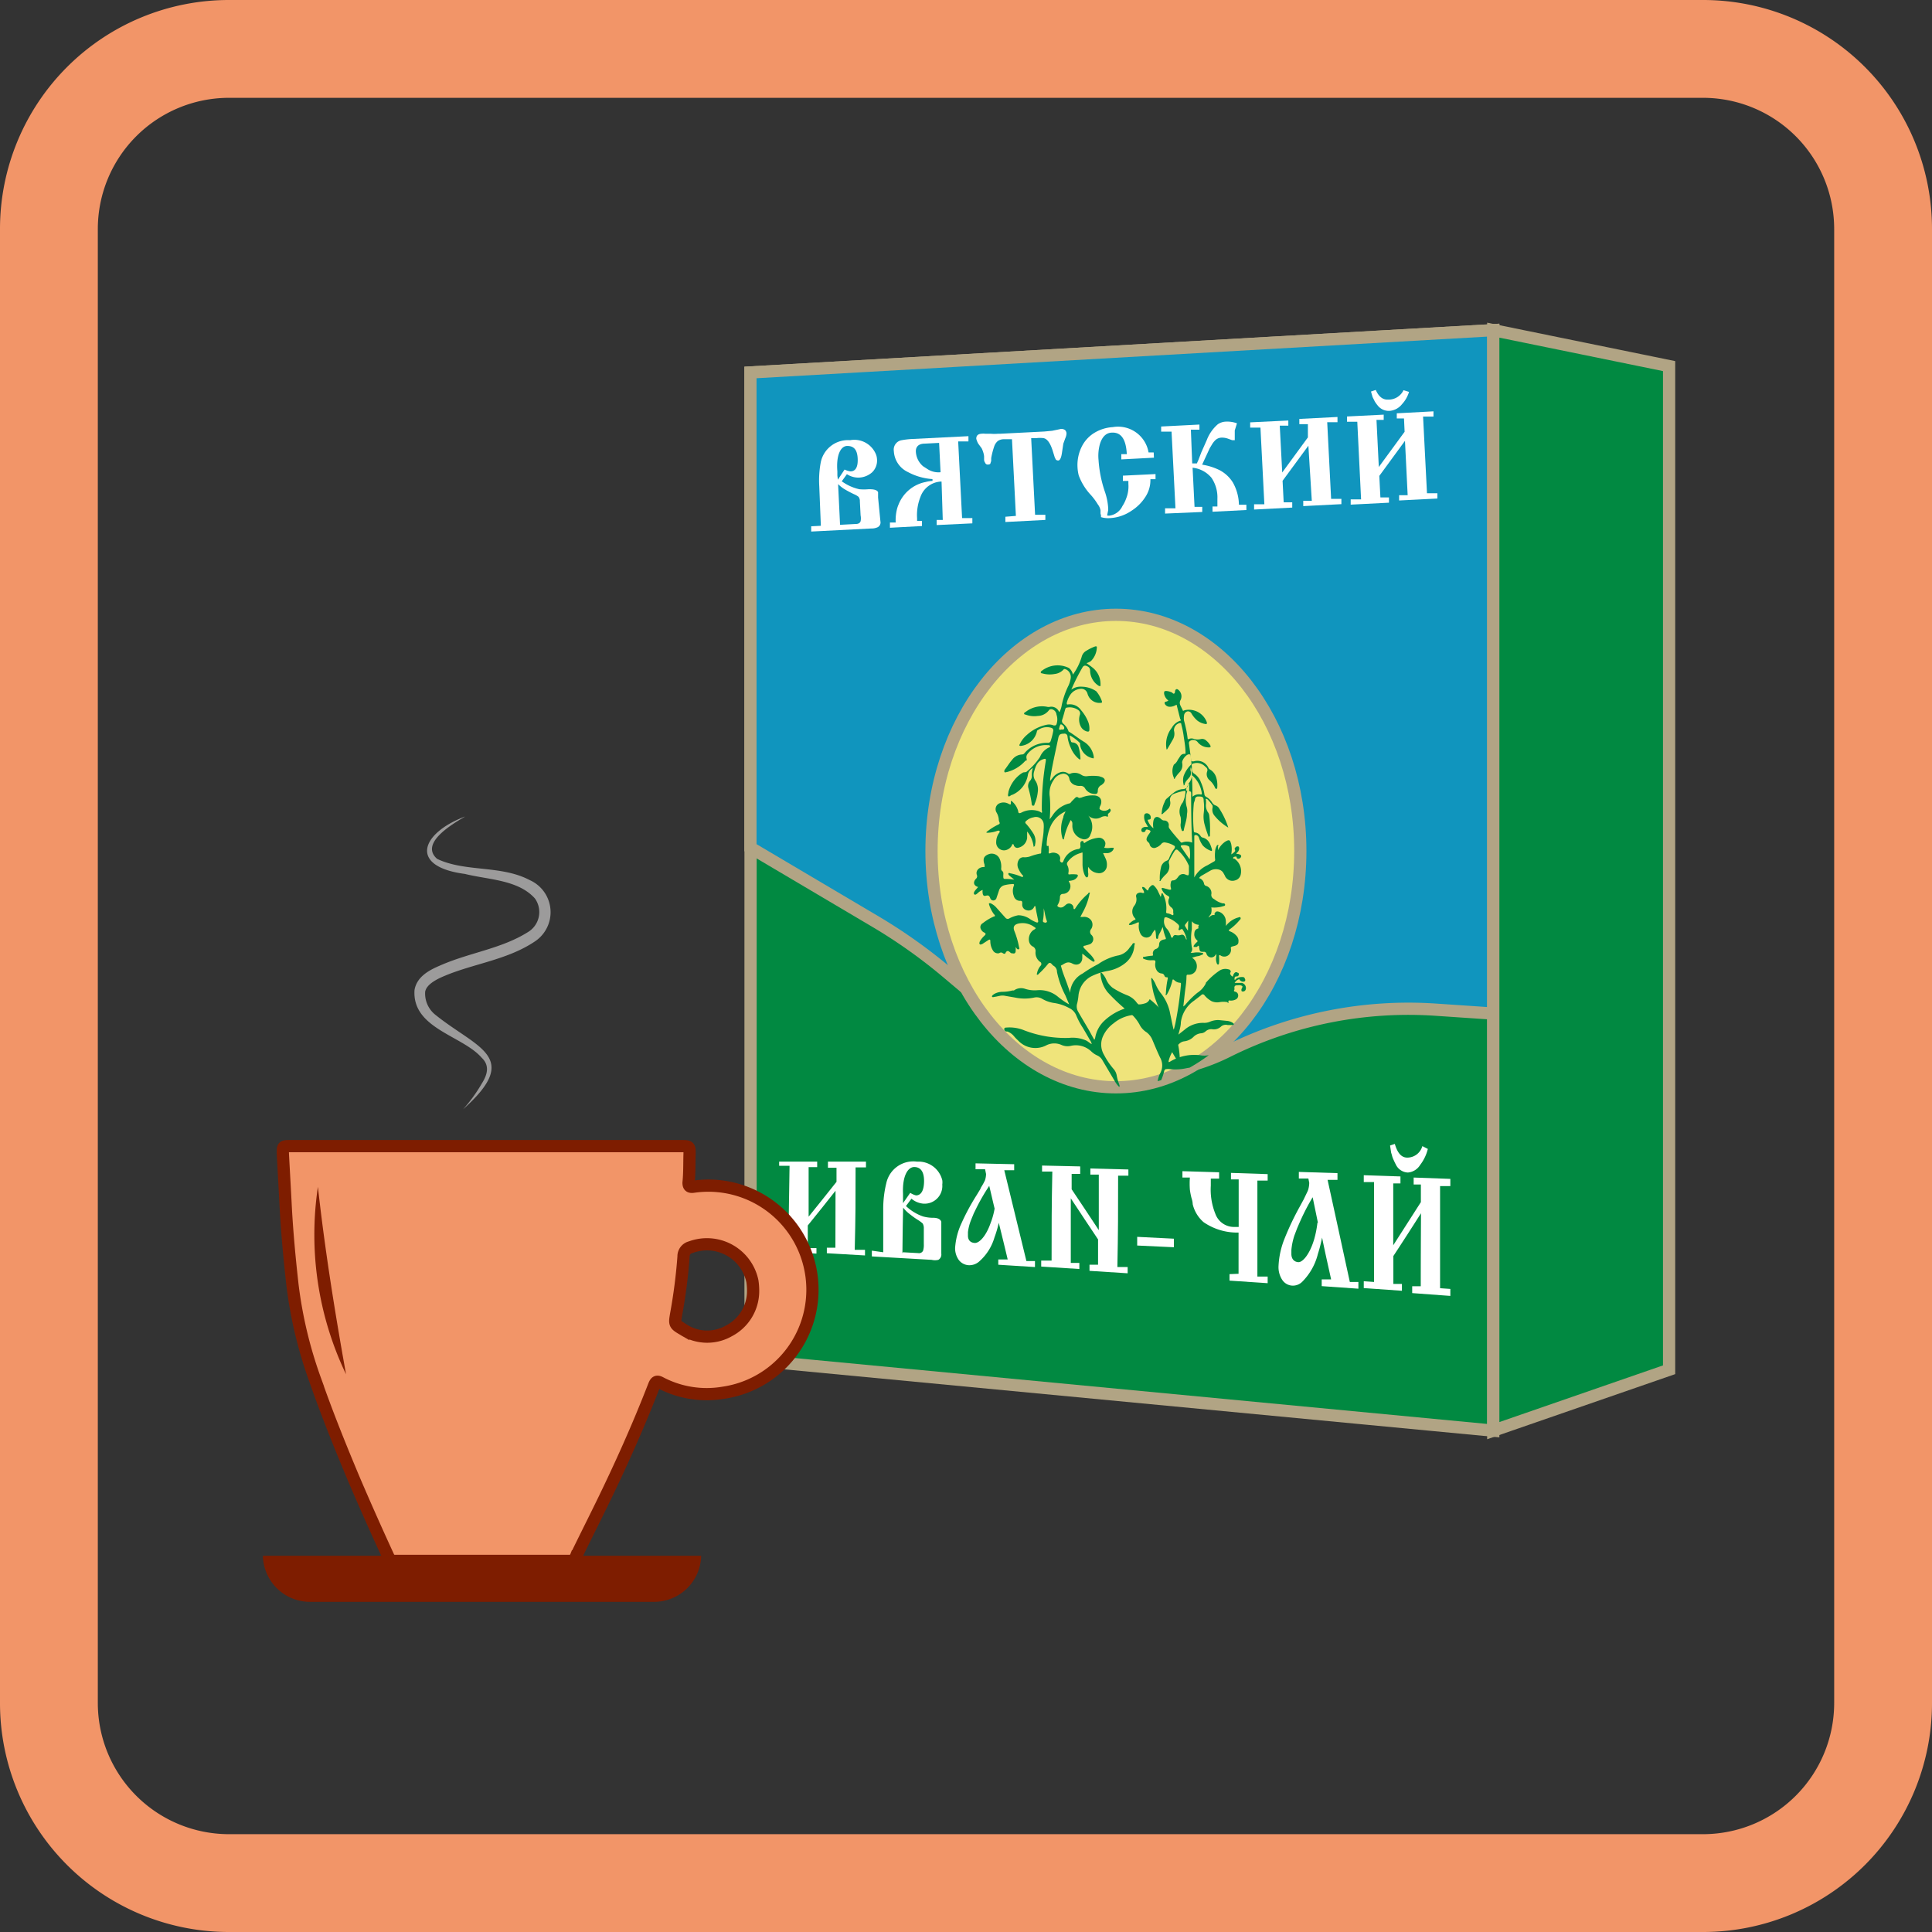 <svg xmlns="http://www.w3.org/2000/svg" xmlns:xlink="http://www.w3.org/1999/xlink" viewBox="0 0 158 158"><rect x="0" y="0" width="158" height="158" fill="#333333" stroke="none"/><defs><style>.cls-1{fill:none;}.cls-2,.cls-9{fill:#f29568;}.cls-3,.cls-8{fill:#018941;}.cls-3,.cls-4,.cls-6{stroke:#b1a484;}.cls-3,.cls-4,.cls-6,.cls-9{stroke-miterlimit:10;}.cls-4{fill:#1095be;}.cls-5{fill:#fff;}.cls-6{fill:#efe47b;}.cls-7{clip-path:url(#clip-path);}.cls-9{stroke:#7e1d00;}.cls-10{fill:#7e1d00;}.cls-11{fill:#9c9b9b;}</style><clipPath id="clip-path"><ellipse class="cls-1" cx="91.26" cy="69.6" rx="15.08" ry="19.32"/></clipPath></defs><g id="_9.3_Вятский_иван-чай" data-name="9.3 Вятский иван-чай"><path class="cls-2" d="M139.28,8A10.73,10.73,0,0,1,150,18.72V139.28A10.73,10.73,0,0,1,139.28,150H18.72A10.73,10.73,0,0,1,8,139.28V18.72A10.73,10.73,0,0,1,18.72,8H139.28m0-8H18.72A18.72,18.72,0,0,0,0,18.72V139.28A18.72,18.72,0,0,0,18.72,158H139.28A18.72,18.72,0,0,0,158,139.28V18.72A18.72,18.72,0,0,0,139.28,0Z"/><polygon class="cls-3" points="61.38 111.22 122.12 117 122.12 27 61.38 30.46 61.38 111.22"/><path class="cls-4" d="M122.12,82.89V27L61.37,30.46V69.32l10.26,6.07a43.49,43.49,0,0,1,5.74,4.07l5.23,4.41A16.28,16.28,0,0,0,100.35,86h0a33.16,33.16,0,0,1,17.18-3.42Z"/><polygon class="cls-3" points="136.5 29.94 122.12 27 122.12 117 136.5 112.02 136.5 29.94"/><path class="cls-5" d="M67.13,43,67,39.77a7.93,7.93,0,0,1,.13-2A2.27,2.27,0,0,1,69.52,36a1.91,1.91,0,0,1,2.14,1.22,1.31,1.31,0,0,1,.06.31,1.34,1.34,0,0,1-.39,1.09,1.73,1.73,0,0,1-1.13.44,1.76,1.76,0,0,1-.94-.28l-.42.58a3.89,3.89,0,0,0,1.44.65,4.1,4.1,0,0,0,.75,0h.09q.59,0,.69.24l0,.19v.25L72,42.63a.44.44,0,0,1-.21.48,1.18,1.18,0,0,1-.54.11l-4.91.25,0-.43Zm1.39-3.77.55-.83a1.58,1.58,0,0,0,.48.15c.43,0,.63-.38.59-1.08s-.32-1-.85-1-.92.73-.81,2.08l0,.34Zm.18,3.69L70,42.85c.2,0,.33-.08.38-.22a1.22,1.22,0,0,0,0-.48L70.32,41a.56.56,0,0,0-.11-.37,1.51,1.51,0,0,0-.36-.21c-.34-.16-.57-.29-.69-.36a2.73,2.73,0,0,1-.62-.47Z"/><path class="cls-5" d="M79.2,35.67l0,.43-.84,0,.32,6.27.84,0,0,.43-2.92.14,0-.42.5,0L77,39.38a1.88,1.88,0,0,0-1.73,1.27A4,4,0,0,0,75,42.38v.22l.4,0,0,.42-2.62.14,0-.43.47,0a3.74,3.74,0,0,1,.11-1.11,2.38,2.38,0,0,1,.12-.35,3,3,0,0,1,2.21-1.85,2.71,2.71,0,0,1,.57-.09v-.15a4.91,4.91,0,0,1-2-.57A2,2,0,0,1,73.1,36.9a.78.78,0,0,1,.64-.9,6.57,6.57,0,0,1,.88-.1Zm-2.28,2.95-.12-2.4-1.16.06c-.51,0-.76.25-.74.66a1.67,1.67,0,0,0,.59,1.19l.42.27A1.67,1.67,0,0,0,76.92,38.62Z"/><path class="cls-5" d="M83.08,42.19l-.32-6.27-.67,0a.88.88,0,0,0-.48.14,1,1,0,0,0-.29.41,6.49,6.49,0,0,0-.26,1l0,.23-.06.18c0,.07-.09.11-.2.11a.21.21,0,0,1-.23-.14.44.44,0,0,1-.09-.25l0-.26s0-.17-.1-.44a1.8,1.8,0,0,0-.1-.24L80,36.28a1.63,1.63,0,0,1-.16-.4c0-.25.13-.39.43-.41a1.23,1.23,0,0,1,.29,0l.44,0a3.42,3.42,0,0,0,.64,0h.2l3.56-.18.64-.06.44-.09.27-.06a.51.51,0,0,1,.35.09.41.41,0,0,1,.12.27,1.06,1.06,0,0,1-.1.4l-.16.44-.12.8c-.06.38-.16.57-.29.58a.29.29,0,0,1-.2-.07l-.09-.18-.18-.58q-.3-.93-.75-1a2.25,2.25,0,0,0-.56,0l-.44,0,.32,6.27.84,0,0,.42-3.27.17,0-.43Z"/><path class="cls-5" d="M94.37,37.43l-2.67.14,0-.43.45,0c-.06-1.21-.46-1.79-1.2-1.76-.48,0-.82.34-1,.94a3.6,3.6,0,0,0-.11,1.31,10,10,0,0,0,.5,2.53,5.09,5.09,0,0,1,.29,1.42v.14l-.08.38v.06a.6.6,0,0,0,.24,0,1.37,1.37,0,0,0,1-.77,2.8,2.8,0,0,0,.3-.6,2.71,2.71,0,0,0,.19-1.22v-.24l-.45,0,0-.43,2.67-.13,0,.42-.42,0a2.5,2.5,0,0,1-.43,1.48,3.69,3.69,0,0,1-1.1,1.09,3.46,3.46,0,0,1-1.76.61,2,2,0,0,1-.75-.08v-.14L90,42l0-.27a1.12,1.12,0,0,0-.22-.48,5.11,5.11,0,0,0-.56-.76,4.69,4.69,0,0,1-1-1.61,3.3,3.3,0,0,1-.1-.66,3.37,3.37,0,0,1,.32-1.64,2.75,2.75,0,0,1,1.09-1.2A3.28,3.28,0,0,1,91,34.93,2.53,2.53,0,0,1,93.93,37l.42,0Z"/><path class="cls-5" d="M97.5,37.9l.38,0,.13-.29.24-.63.09-.2.35-.79a3.23,3.23,0,0,1,.9-1.29,1.24,1.24,0,0,1,.67-.22,2.3,2.3,0,0,1,.9.14l-.18.58,0,.34V36h-.21l-.33-.12a1.46,1.46,0,0,0-.55-.09.76.76,0,0,0-.52.23,1.61,1.61,0,0,0-.26.34l-.17.28L98.31,38a4.92,4.92,0,0,1,1.43.45,2.82,2.82,0,0,1,1.08,1,3.84,3.84,0,0,1,.5,1.83l.61,0,0,.43-2.77.14,0-.43.4,0V40.8a2.86,2.86,0,0,0-.48-1.72,2.32,2.32,0,0,0-1.55-.83l.16,3.2.63,0,0,.42L95.28,42l0-.43.85,0-.32-6.27-.85,0,0-.42,3.13-.16,0,.42-.7,0Z"/><path class="cls-5" d="M107,36.45l-2.11,2.87.09,1.76.7,0,0,.43-3.12.16,0-.43.84,0-.32-6.27-.84,0,0-.43,3.12-.15,0,.42-.7,0,.2,3.83,2.1-2.87,0-1.08-.7,0,0-.43,3.12-.16,0,.43-.84,0,.32,6.27.84,0,0,.43-3.12.16,0-.43.7,0Z"/><path class="cls-5" d="M114.9,36.05l-2.1,2.87.09,1.76.7,0,0,.43-3.13.16,0-.43.85,0L111,34.49l-.84,0,0-.43,3-.15,0,.43-.59,0,.19,3.85,2.11-2.88-.05-1.09-.59,0,0-.42,3-.16,0,.43-.85,0,.32,6.27.85,0,0,.43-3.13.16,0-.43.7,0Zm-.12-4.14.45.14a2.55,2.55,0,0,1-.57,1,1.44,1.44,0,0,1-1,.55,1.15,1.15,0,0,1-1-.45,2.72,2.72,0,0,1-.23-.32l-.18-.36-.13-.45.39-.13c.24.55.58.81,1,.79A1.35,1.35,0,0,0,114.78,31.91Z"/><path class="cls-5" d="M68.33,97.38c-.91,1.15-1.36,1.72-2.27,2.84,0,.74,0,1.11,0,1.85l.71,0v.45l-3.12-.17v-.45l.84,0c0-2.62.05-3.94.08-6.56l-.85,0V95l3.11,0v.45h-.7l0,4.05c.91-1.13,1.37-1.7,2.28-2.85,0-.46,0-.69,0-1.15l-.7,0V95l3.11,0v.47l-.85,0c0,2.7,0,4-.07,6.74l.84,0v.46l-3.12-.18v-.45l.7,0Z"/><path class="cls-5" d="M72.23,102.41c0-1.4,0-2.1,0-3.51a8.77,8.77,0,0,1,.25-2.13A2.26,2.26,0,0,1,75,95a2,2,0,0,1,2.06,1.52,1.25,1.25,0,0,1,0,.35,1.45,1.45,0,0,1-1.6,1.56,1.74,1.74,0,0,1-.92-.4l-.45.6a3.9,3.9,0,0,0,1.39.85,3.16,3.16,0,0,0,.74.11h.09c.39,0,.61.13.67.33l0,.22v.27c0,.84,0,1.27,0,2.11a.51.51,0,0,1-.24.51,1.15,1.15,0,0,1-.55,0l-4.89-.28v-.47Zm1.61-4,.6-.86a1.58,1.58,0,0,0,.47.21c.4,0,.65-.37.66-1.14s-.26-1.17-.79-1.18-1,.72-.93,2.21v.76Zm0,4,1.26.07a.36.36,0,0,0,.39-.2,1.58,1.58,0,0,0,.06-.53c0-.5,0-.76,0-1.27a.77.77,0,0,0-.09-.42,2.45,2.45,0,0,0-.34-.26,6.24,6.24,0,0,1-.67-.47,2.91,2.91,0,0,1-.59-.57C73.82,100.31,73.82,101,73.8,102.5Z"/><path class="cls-5" d="M80.56,95.62l-.78,0v-.48l3.16.07v.49l-.81,0,1.81,7.43.7,0v.49l-3-.19V103l.77,0c-.29-1.22-.44-1.83-.73-3a8.8,8.8,0,0,1-.35,1.19,4.16,4.16,0,0,1-1.28,2,1.21,1.21,0,0,1-.81.28,1.09,1.09,0,0,1-.83-.43,1.64,1.64,0,0,1-.3-1,5.67,5.67,0,0,1,.52-2,18,18,0,0,1,1.24-2.3l.31-.51c0-.07.13-.23.27-.5l.1-.2a1.72,1.72,0,0,0,.09-.52Zm.78,3.22c-.18-.74-.26-1.12-.44-1.86a16.55,16.55,0,0,0-1,1.71l-.27.55c-.08.21-.13.31-.21.52a3.83,3.83,0,0,0-.26,1v.3c0,.38.23.58.57.59s.9-.52,1.29-1.65A6.16,6.16,0,0,0,81.34,98.84Z"/><path class="cls-5" d="M87.57,98l0,5.28.7,0v.5l-3.12-.2v-.49l.85,0c0-2.91,0-4.37.06-7.28l-.84,0v-.49l3.12.07V96l-.7,0c0,.5,0,.76,0,1.26.89,1.32,1.33,2,2.22,3.34,0-1.82,0-2.72,0-4.54l-.69,0v-.5l3.11.08v.51l-.84,0c0,3,0,4.49-.06,7.47l.84,0v.51l-3.12-.2v-.5l.7,0c0-.83,0-1.24,0-2.07C88.9,100,88.45,99.35,87.57,98Z"/><path class="cls-5" d="M93,101.15l3,.15V102L93,101.86Z"/><path class="cls-5" d="M101.29,104.17c0-1.35,0-2,0-3.37a4.85,4.85,0,0,1-2.86-.85,2.81,2.81,0,0,1-.89-1.47s0-.22-.1-.51a5.69,5.69,0,0,1-.13-.67,6.55,6.55,0,0,1,0-1l-.61,0v-.52l3,.09v.52l-.68,0v.58a5.29,5.29,0,0,0,.37,2.29,1.62,1.62,0,0,0,1.57,1.08h.34c0-1.55,0-2.33,0-3.89l-.63,0v-.53l3,.1v.53l-.84,0,0,7.85.84,0v.54l-3.12-.21v-.53Z"/><path class="cls-5" d="M107,96.38l-.78,0v-.54l3.16.1v.55l-.81,0c.73,3.32,1.09,5,1.82,8.35l.7,0v.55l-3-.21v-.55l.77,0c-.3-1.37-.45-2-.74-3.42a11.88,11.88,0,0,1-.34,1.33,4.9,4.9,0,0,1-1.28,2.28,1.08,1.08,0,0,1-.81.32,1.05,1.05,0,0,1-.84-.49,1.9,1.9,0,0,1-.29-1.13,6.79,6.79,0,0,1,.51-2.27,23,23,0,0,1,1.23-2.58l.31-.57.27-.56a1.91,1.91,0,0,0,.1-.23,2.1,2.1,0,0,0,.09-.58Zm.78,3.62c-.17-.84-.26-1.26-.43-2.09a17.78,17.78,0,0,0-1,1.92c-.11.24-.16.37-.27.62l-.22.58a5.23,5.23,0,0,0-.25,1.19v.33c0,.42.24.65.57.67s.91-.59,1.29-1.86A8.25,8.25,0,0,0,107.74,100Z"/><path class="cls-5" d="M116.21,99.22c-.9,1.41-1.35,2.11-2.26,3.5V105l.7,0v.56l-3.12-.22v-.56l.84.06,0-8.17-.84,0v-.56l3,.1v.57l-.59,0c0,2,0,3,0,5.06l2.26-3.53c0-.58,0-.87,0-1.44l-.59,0V96.3l3,.11V97l-.84,0c0,3.34,0,5,0,8.35l.84.06v.57l-3.12-.23v-.56l.7,0C116.19,102.8,116.2,101.61,116.21,99.22Zm.11-5.49.45.23a3.55,3.55,0,0,1-.63,1.31,1.3,1.3,0,0,1-1,.62,1.14,1.14,0,0,1-1-.68c-.06-.11-.13-.26-.21-.44s-.09-.3-.16-.5l-.09-.59.39-.13c.21.73.53,1.11,1,1.12A1.28,1.28,0,0,0,116.32,93.73Z"/><ellipse class="cls-6" cx="91.26" cy="69.6" rx="15.08" ry="19.32"/><g class="cls-7"><path class="cls-8" d="M96.91,82.2a7,7,0,0,1,1-1,2,2,0,0,0,.7-.77l0-.05a5.51,5.51,0,0,1,1.12-1,.88.88,0,0,1,.72-.11c.14,0,.25.17.18.25s0,.21.09.29.09.06.12,0a.51.51,0,0,1,.14-.26.17.17,0,0,1,.23,0c.08,0,.12.08.1.16a.16.16,0,0,1-.18.14c-.17,0-.17.11-.17.23s.11,0,.16-.06a.89.89,0,0,1,.45-.12c.1,0,.2,0,.24.15a.17.17,0,0,1,0,.19.28.28,0,0,1-.3,0,.41.41,0,0,1-.13-.1s0-.07-.08-.05a.7.7,0,0,0-.33.29l.29,0,.29,0a.43.43,0,0,1,.33.52.24.24,0,0,1-.17.18c-.06,0-.12,0-.15,0a.23.23,0,0,1,0-.25c.08-.17.08-.19-.11-.25a.57.57,0,0,0-.22,0c-.16,0-.29,0-.28.23a.35.35,0,0,1,0,.13c-.06.09-.05.13.06.16a.31.31,0,0,1,.25.29.35.35,0,0,1-.17.33.87.87,0,0,1-.44.11c-.08,0-.21-.06-.19.12s-.07,0-.11,0a1.87,1.87,0,0,0-.58,0,1.13,1.13,0,0,1-.68-.07,2,2,0,0,1-.59-.49.16.16,0,0,0-.27,0l-.57.44a2.55,2.55,0,0,0-1.09,1.78c0,.32-.11.64-.2,1l.52-.41a2.3,2.3,0,0,1,1.57-.55,1.14,1.14,0,0,0,.48-.09,1.75,1.75,0,0,1,.72-.14l.71.07a1,1,0,0,1,.43.15s.12.07.1.13-.1.06-.15.06l-.34,0a.61.61,0,0,0-.53.1.86.86,0,0,1-.76.24.68.68,0,0,0-.53.18.62.62,0,0,1-.34.15,1,1,0,0,0-.63.28,1.28,1.28,0,0,1-.78.38.69.69,0,0,0-.33.14,2.69,2.69,0,0,0-.94,1.47s0,.06,0,.08,0,0,.07,0a3.84,3.84,0,0,1,2.52-.55,1.8,1.8,0,0,0,.92-.07,2,2,0,0,1,1.06-.1A2.53,2.53,0,0,0,101,86a2.1,2.1,0,0,1,.86-.1,1.86,1.86,0,0,0,1.34-.29.67.67,0,0,1,.5-.1c.11,0,.15.07.08.17a1.08,1.08,0,0,1-.44.38,6.44,6.44,0,0,0-1.07.64,3,3,0,0,1-.7.39,6,6,0,0,1-3.14.27,3.52,3.52,0,0,0-1.41,0,4.28,4.28,0,0,1-1.38.07,1,1,0,0,0-.24,0c-.12,0-.17.07-.2.19a4.36,4.36,0,0,1-.26.77,1.54,1.54,0,0,1-.29.48,2.25,2.25,0,0,1,.22-1.08,1.31,1.31,0,0,0,0-1.31c-.23-.48-.44-1-.64-1.47a1.5,1.5,0,0,0-.45-.58,1.58,1.58,0,0,1-.55-.57,3.28,3.28,0,0,0-.94-1.12,15.45,15.45,0,0,1-1.72-1.61A2.75,2.75,0,0,1,90,79.65s0-.08,0-.1.07,0,.09,0a1.9,1.9,0,0,1,.4.61,1.76,1.76,0,0,0,.5.62,6.57,6.57,0,0,0,1.21.62,1.75,1.75,0,0,1,.68.49,2.45,2.45,0,0,0,.91.75,1.53,1.53,0,0,1,.79.92,2.83,2.83,0,0,0,.42.76,3.24,3.24,0,0,1,.6,1.13s0,0,.06.07a1.06,1.06,0,0,0,0-.61,13.77,13.77,0,0,0-.52-1.53c-.26-.72-.6-1.42-.8-2.16a8.59,8.59,0,0,1-.19-1.11s0-.1,0-.12.08,0,.11.07a2.5,2.5,0,0,1,.21.35,3.51,3.51,0,0,0,.42.76,3.77,3.77,0,0,1,.77,1.55c.05.26.11.52.16.77s.11.51.16.76a6.8,6.8,0,0,0,.18-.75,28.47,28.47,0,0,0,.42-3c0-.09,0-.13-.09-.13a.7.7,0,0,1-.43-.19c-.15-.12-.15-.12-.2.08a4,4,0,0,1-.39,1s-.06.13-.12.12,0-.1,0-.16a6.68,6.68,0,0,1,.15-1.18c0-.07,0-.13-.08-.12a.17.17,0,0,1-.19-.12.26.26,0,0,0-.26-.19.53.53,0,0,1-.37-.25.9.9,0,0,1-.11-.66c0-.13,0-.16-.14-.17h-.18a1.34,1.34,0,0,1-.59-.1s-.11,0-.1-.11.07-.06.12-.07a3.94,3.94,0,0,1,.6-.09c.06,0,.1,0,.09-.11a.38.38,0,0,1,.26-.45.35.35,0,0,0,.24-.32c0-.29.16-.41.46-.46.1,0,.11-.06.08-.14a4.14,4.14,0,0,1-.24-.87l-.22.46a1.05,1.05,0,0,0-.15.36c0,.06,0,.15-.09.15s-.08-.09-.09-.16,0-.38-.08-.59a1.47,1.47,0,0,0-.26.37.49.49,0,0,1-.5.27.56.56,0,0,1-.44-.33,1.35,1.35,0,0,1-.12-.79c0-.13,0-.15-.13-.1a3,3,0,0,1-.5.19c-.06,0-.14,0-.17,0s0-.12.08-.16a1.54,1.54,0,0,1,.36-.25c.09,0,.12-.07,0-.18a.78.78,0,0,1,0-1,.85.85,0,0,0,.14-.69.26.26,0,0,1,.18-.33.42.42,0,0,1,.33,0s.09,0,.12,0,0-.08,0-.12-.09-.17-.13-.26,0-.07,0-.1.09,0,.13,0a1.1,1.1,0,0,1,.22.21c.07.06.12.1.14,0a.56.56,0,0,1,.23-.31.15.15,0,0,1,.25,0,1.53,1.53,0,0,1,.34.5l.19.4a.66.66,0,0,0,.06-.22s0-.08.07-.08,0,0,.06.07a2.56,2.56,0,0,1,.26,1.44c0,.09,0,.11.09.13a1.09,1.09,0,0,1,.36.12s.09.07.13,0,0-.1,0-.15a1.16,1.16,0,0,1,0-.18.38.38,0,0,0-.17-.28.6.6,0,0,1-.18-.72c.06-.12,0-.15-.07-.21a1,1,0,0,1-.51-.53s-.06-.07,0-.11.08,0,.13,0l.48.13c.11,0,.17,0,.13-.12a.91.91,0,0,1,0-.49c0-.08.07-.15.15-.15.23,0,.33-.15.45-.3a.46.46,0,0,1,.6-.17c.25.09.25.09.27-.19v-.07c0-.07,0-.18,0-.22s0-.16,0-.24a3.59,3.59,0,0,0-.88-1.26c-.11-.11-.18-.08-.26,0a7.12,7.12,0,0,0-.48.85.34.34,0,0,0,0,.26.89.89,0,0,1-.3.88,2.88,2.88,0,0,0-.39.46s0,.07-.07.05,0-.05,0-.08a3.58,3.58,0,0,1,.09-1,.76.76,0,0,1,.47-.58.31.31,0,0,0,.2-.2,3,3,0,0,1,.47-.84c0-.06,0-.1,0-.15a1.87,1.87,0,0,0-.78-.3.32.32,0,0,0-.32.11,1,1,0,0,1-.43.3.37.37,0,0,1-.53-.25.28.28,0,0,0-.08-.15c-.19-.16-.22-.25-.12-.47a1.58,1.58,0,0,1,.15-.24c.18-.25.17-.27-.14-.36-.08,0-.12,0-.14.07a.17.17,0,0,1-.19.14.14.14,0,0,1-.15-.1.24.24,0,0,1,.07-.24.58.58,0,0,1,.18-.08,2.48,2.48,0,0,1,.29,0c-.06-.1-.11-.18-.15-.26a1,1,0,0,1-.17-.63c0-.15.08-.23.23-.23a.34.34,0,0,1,.31.31c0,.16,0,.2-.26.22l0,0a1.39,1.39,0,0,0,.48.7,1.47,1.47,0,0,1,0-.62c.07-.32.3-.4.55-.2.1.08.18.18.32.18a.37.37,0,0,1,.38.44.32.32,0,0,0,.08.25c.27.37.58.71.88,1.06,0,0,.06.08.12.06a1.09,1.09,0,0,1,.83,0,.2.2,0,0,0,0-.07c-.06-1.25-.08-2.5-.08-3.76a1,1,0,0,0,0-.24c0-.13-.13-.13-.22-.15s-.1,0-.12.09a2.15,2.15,0,0,0,0,1.28,1.31,1.31,0,0,1,0,.52c0,.43-.17.84-.25,1.26,0,0,0,.12-.07.12s-.09,0-.12-.1a1,1,0,0,1-.08-.45,1.75,1.75,0,0,0,0-.6,1.17,1.17,0,0,1,.18-1.19,2.33,2.33,0,0,0,.22-.85c0-.06,0-.11-.09-.09a4.13,4.13,0,0,0-.85.24.51.51,0,0,0-.31.62.74.74,0,0,1-.14.57,4.07,4.07,0,0,1-.43.4s-.07.09-.12.07,0-.09,0-.15a2.24,2.24,0,0,1,.23-.83.66.66,0,0,1,.15-.27c.19-.15.37-.34.57-.48a1.38,1.38,0,0,1,.71-.31c.28,0,.46-.11.51-.39a.27.27,0,0,1,.06-.12,1.08,1.08,0,0,0,.21-.9,1,1,0,0,0-.06-.38.47.47,0,0,0,0,.36.56.56,0,0,1-.09.42c-.15.21-.38.37-.42.64a.1.1,0,0,1-.08.06s0,0,0-.07a1.28,1.28,0,0,1,0-.7,2.45,2.45,0,0,1,.51-.83c.06-.06.14-.12.13-.2a4.76,4.76,0,0,0-.09-.66c0-.06-.05-.09-.12-.08-.24,0-.6.49-.55.71a.84.84,0,0,1-.22.76,3.05,3.05,0,0,0-.38.49s0,.05-.06.05,0,0,0-.06A1.26,1.26,0,0,1,96,62.53a.88.88,0,0,0,.32-.39l.2-.3a.38.38,0,0,1,.34-.19c.08,0,.1,0,.09-.12,0-.43-.08-.85-.14-1.27a7.21,7.21,0,0,0-.2-1c0-.06,0-.13-.12-.13a.6.6,0,0,0-.48.63.92.92,0,0,1-.09.71c-.15.27-.31.54-.47.81,0,0,0,0-.06,0a.64.64,0,0,1,0-.07,2.18,2.18,0,0,1,.44-1.69,1.24,1.24,0,0,1,.69-.58c.08,0,.06-.07,0-.13l-.27-1.07c0-.08,0-.12-.13-.06a.93.93,0,0,1-.44.12.46.46,0,0,1-.4-.2c-.06-.11-.06-.19.08-.22a.41.41,0,0,0,.19-.09.89.89,0,0,1-.35-.56c0-.17,0-.22.18-.22a1.23,1.23,0,0,1,.41.1c.08,0,.14.16.23.11s.06-.16.09-.25.12-.17.25-.06a.68.68,0,0,1,.16.89.46.46,0,0,0,0,.36c.07.16.16.32.23.48a.94.94,0,0,1,.15-.06,1.56,1.56,0,0,1,1.8,1c0,.11,0,.15-.11.13a1.42,1.42,0,0,1-.67-.28,2.3,2.3,0,0,1-.47-.56.32.32,0,0,0-.35-.19.38.38,0,0,0-.27.35,1.33,1.33,0,0,0,0,.4c.05.19.1.38.14.57a7.94,7.94,0,0,1,.15.85s0,.15.1.09a.54.54,0,0,1,.45,0,1.1,1.1,0,0,0,.54,0,.47.47,0,0,1,.45.14A1.32,1.32,0,0,1,99,61c0,.08,0,.11-.07.12a1.15,1.15,0,0,1-1-.45.47.47,0,0,0-.63-.06.21.21,0,0,0-.07.18c.06.43.12.86.17,1.3,0,.15.07.2.24.17a1,1,0,0,1,1.2.56.37.37,0,0,0,.13.12,1.14,1.14,0,0,1,.48.6,2.2,2.2,0,0,1,.1.84s0,.12-.05.13a.11.11,0,0,1-.13-.08,1.67,1.67,0,0,0-.47-.64.65.65,0,0,1-.17-.72.28.28,0,0,0-.09-.31l-.12-.11a.93.93,0,0,0-.89-.22c-.08,0-.2.08-.18.15.08.23-.1.51.23.7a1.43,1.43,0,0,1,.53.69,3.87,3.87,0,0,1,.29,1,.26.26,0,0,0,.13.19,1.28,1.28,0,0,1,.5.48.53.53,0,0,0,.25.22.57.57,0,0,1,.33.26,6.38,6.38,0,0,1,.74,1.56l0,0a4.23,4.23,0,0,1-1.15-1,.75.75,0,0,1-.13-.65s0-.1,0-.14a3.81,3.81,0,0,0-.4-.5s-.09-.08-.14-.06,0,.1,0,.15,0,.16,0,.24a1,1,0,0,0,.18.74.49.49,0,0,1,.08.21,8.78,8.78,0,0,1,.06,1.54.53.53,0,0,1,0,.12s0,.09-.09.09,0,0-.06-.09c-.09-.27-.19-.53-.26-.81a2.48,2.48,0,0,1-.1-1,4,4,0,0,0,0-1c0-.34-.09-.39-.44-.38a.25.25,0,0,0-.27.18c0,.14-.08.27-.1.4a12,12,0,0,0,0,2.24.11.11,0,0,0,.1.12.59.59,0,0,1,.46.3s.07.1.14.11c.51.12.66.54.79,1q0,.14-.09.09a1.67,1.67,0,0,1-.67-.44,2.17,2.17,0,0,1-.31-.63.35.35,0,0,0-.21-.22c-.1,0-.17,0-.17.1s0,.35,0,.52c0,.92,0,1.84,0,2.77,0,0,0,.06,0,.08a2.3,2.3,0,0,1,1.08-1l.52-.3a.16.16,0,0,0,.1-.2,3,3,0,0,1,0-.6,1,1,0,0,1,.14-.49s0-.08.1-.06,0,.07,0,.1v.32a1.77,1.77,0,0,1,.58-.69c.33-.2.4-.17.5.2a2.08,2.08,0,0,1,0,.83,1.07,1.07,0,0,0,.32-.26s0-.09,0-.11a.1.1,0,0,1,0-.16.22.22,0,0,1,.23-.12c.09,0,.09.1.1.17a.47.47,0,0,1-.14.31s-.09.06-.08.13a.67.67,0,0,1,.31.07.14.14,0,0,1,.07.16.26.26,0,0,1-.21.17.14.14,0,0,1-.15-.08s0-.13-.1-.1-.17,0-.19.12.09,0,.12.07,0,0,0,0a1.23,1.23,0,0,1,.49,1.31A.63.63,0,0,1,101,72a.67.67,0,0,1-.84-.41l-.09-.16a.6.6,0,0,0-.41-.32.94.94,0,0,0-.64.07l-.71.41a.65.65,0,0,0-.25.22.59.59,0,0,1,.41.47.23.23,0,0,0,.16.17.61.61,0,0,1,.44.65.36.36,0,0,0,.21.42,1.81,1.81,0,0,0,.72.36.18.18,0,0,1,.09,0c.05,0,.11.06.1.13s-.08.08-.13.09a2.49,2.49,0,0,1-1,.11,1,1,0,0,1,0,.43c0,.14-.16.23-.23.4.15-.1.26-.22.42-.21s.06,0,.07-.09c.08-.2.18-.24.39-.17a.84.84,0,0,1,.54.77,2.41,2.41,0,0,1,0,.38l0,0c.06-.06.1-.13.16-.18a1.92,1.92,0,0,1,.79-.49c.08,0,.2-.11.25,0s-.06.17-.11.24a4.33,4.33,0,0,1-.77.71c-.1.07-.1.11,0,.16a1.32,1.32,0,0,1,.54.36.6.6,0,0,1,.17.51c0,.26-.25.31-.45.36s-.18.09-.16.23a.55.55,0,0,1-.85.52c-.1-.08-.13,0-.13.06a2.63,2.63,0,0,1,0,.56s0,.12-.07.12-.09-.05-.11-.1a1.07,1.07,0,0,1-.06-.47.58.58,0,0,0,0-.31.42.42,0,0,1-.41.3.42.42,0,0,1-.38-.32.2.2,0,0,0-.22-.14c-.27,0-.32,0-.36-.29s-.05-.23-.21-.11a.42.42,0,0,1-.12,0s-.09,0-.12,0a.11.11,0,0,1,0-.11,1.32,1.32,0,0,1,.25-.28c.07-.06.08-.1,0-.17a.61.61,0,0,1-.2-.58.38.38,0,0,1,.28-.36c.1,0,0-.15.06-.23s0-.08-.07-.09a.75.75,0,0,1-.48-.28c0,.23,0,.44,0,.65a4.33,4.33,0,0,0,0,1.48.42.42,0,0,1-.1.45l.21,0a1.73,1.73,0,0,1,.68,0s.14,0,.14.07-.08.08-.13.1a1,1,0,0,1-.34.11,2,2,0,0,0-.44.13l.09.06a.81.81,0,0,1,.26.88.64.64,0,0,1-.66.44c-.12,0-.14,0-.15.16,0,.38-.06.77-.11,1.15s-.09.83-.15,1.29ZM96.7,76c0-.06-.08,0-.12,0s-.1.1-.17.06,0-.12,0-.18a.25.25,0,0,0-.08-.3,2.47,2.47,0,0,0-.93-.56c-.16,0-.17,0-.19.14a.9.9,0,0,0,.25.83,1.54,1.54,0,0,1,.3.6c.05.09.09.18.18,0a.19.19,0,0,1,.21-.12.88.88,0,0,0,.39,0c.2-.07.29,0,.39.18s0,.14.12.18A2.16,2.16,0,0,0,96.7,76Zm.82-10.84a.78.78,0,0,1,.7-.18s.07,0,.07-.07a2.35,2.35,0,0,0-.83-1.53C97.52,64,97.51,64.56,97.52,65.17Zm-.25,4.13a.12.12,0,0,0-.06-.08.82.82,0,0,0-.55-.08c-.1,0-.12.07-.06.15l.69,1A2.73,2.73,0,0,0,97.27,69.3Zm-.1,6-.24.32a.12.12,0,0,0,0,.15,3.85,3.85,0,0,0,.22.35ZM97,64.57c0,.12.1.1.17.12s.08,0,.08-.1v-.5h0A1.08,1.08,0,0,0,97,64.57Z"/><path class="cls-8" d="M87.74,55.17a4.8,4.8,0,0,0,.72-1.45.78.78,0,0,1,.4-.51,3.69,3.69,0,0,1,.72-.35c.07,0,.14,0,.12.07a1.66,1.66,0,0,1-.48,1.13,1.15,1.15,0,0,1-.37.17c.17.12.33.23.48.35A1.71,1.71,0,0,1,90,56s0,.08,0,.1-.09,0-.12,0a1.48,1.48,0,0,1-.73-1.25.36.36,0,0,0-.21-.35c-.19-.1-.31-.09-.42.09a17,17,0,0,0-.91,1.81,1.3,1.3,0,0,1,.88-.24,2.16,2.16,0,0,1,1.16.37,2.49,2.49,0,0,1,.47.84c0,.1,0,.1-.11.11a1,1,0,0,1-1-.56,1.31,1.31,0,0,1-.08-.21.52.52,0,0,0-.61-.37,1.09,1.09,0,0,0-.79.48,2,2,0,0,0-.29.66c0,.1,0,.15.1.13a1.1,1.1,0,0,1,1.07.47,3.35,3.35,0,0,1,.6,1,1.51,1.51,0,0,1,.08.6c0,.14-.07.17-.2.14a.79.79,0,0,1-.51-.42,1.25,1.25,0,0,1-.07-.93.33.33,0,0,0-.13-.4,1.19,1.19,0,0,0-.93-.2c-.09,0-.12.07-.14.15-.08.28-.15.56-.24.83a.29.29,0,0,0,.08.33,1.36,1.36,0,0,1,.42.58c0,.07.09.1.15.14.4.25.76.55,1.17.79a1.73,1.73,0,0,1,.76,1.21c0,.1,0,.15-.12.1a1.3,1.3,0,0,1-1-1.1s0-.1,0-.12a3.45,3.45,0,0,0-.85-.64,1.41,1.41,0,0,0,.11.49c0,.07.1.09.16.09a.54.54,0,0,1,.47.42,3.68,3.68,0,0,1,.14.88s0,.07,0,.08-.06,0-.09,0a2.33,2.33,0,0,1-.7-.94,3.1,3.1,0,0,1-.27-.93.24.24,0,0,0-.29-.23c-.31,0-.41.08-.47.39-.23,1.1-.48,2.19-.66,3.3,0,0,0,.08,0,.18l.2-.25a1.24,1.24,0,0,1,.57-.44.71.71,0,0,1,.69.07.21.21,0,0,0,.24,0,1,1,0,0,1,.86.12.68.68,0,0,0,.44.11,3.93,3.93,0,0,1,1,0l.22.07c.3.11.33.34.1.55l-.12.1a.5.5,0,0,0-.3.44c0,.28-.1.32-.37.28a.92.92,0,0,1-.67-.44.4.4,0,0,0-.39-.21.88.88,0,0,1-.39-.05.69.69,0,0,1-.51-.54.48.48,0,0,0-.59-.39,1,1,0,0,0-.69.5,1.88,1.88,0,0,0-.32,1.36,10.11,10.11,0,0,1,0,1.74V67l.21-.29a2.29,2.29,0,0,1,1.36-1c.12,0,.17-.12.25-.2l.28-.28a.17.17,0,0,1,.24,0c.09.06.16,0,.24,0a2.29,2.29,0,0,1,1-.18c.57,0,.8.44.51.93,0,.08-.05.14,0,.2a.6.6,0,0,0,.74,0s.06-.1.12,0a.12.12,0,0,1,0,.17c0,.12-.23.15-.19.33s-.11.08-.18.07a.73.73,0,0,0-.43.11.89.89,0,0,1-1-.16,1.44,1.44,0,0,1,.17,1.56.51.51,0,0,1-.69.34,1.11,1.11,0,0,1-.78-1.15c0-.21,0-.21-.13-.39A5.32,5.32,0,0,0,87,68.65c-.11,0-.12-.12-.14-.2a2.61,2.61,0,0,1,.1-1.61c0-.15.11-.3.18-.48a2.4,2.4,0,0,0-1.24,1.25,4,4,0,0,0-.3,1.45c0,.06,0,.16.09.12s.06.07.07.12a1.2,1.2,0,0,1,0,.38c0,.11,0,.14.16.09a.61.61,0,0,1,.44,0,.44.44,0,0,1,.34.49.29.29,0,0,0,0,.18c.11.14.19.13.26,0a1.51,1.51,0,0,1,1.18-1c.15,0,.23-.09.22-.25a.9.9,0,0,1,0-.28.16.16,0,0,1,.13-.13c.07,0,.11,0,.13.1s.1.05.16,0a2.28,2.28,0,0,1,1-.36.53.53,0,0,1,.62.43.75.75,0,0,1-.1.38,1.56,1.56,0,0,0,.57,0c.06,0,.14,0,.19,0s0,.15-.05.21a.61.61,0,0,1-.5.23h-.3l.21.45a1.15,1.15,0,0,1,.1.58.63.63,0,0,1-.75.6,1,1,0,0,1-.77-.51,1.83,1.83,0,0,0,0,.56c0,.11,0,.28-.1.3s-.17-.14-.22-.25a2.33,2.33,0,0,1-.15-.86c0-.25,0-.5,0-.75s0-.17-.15-.13a1.93,1.93,0,0,0-1.09.76.25.25,0,0,0,0,.25.92.92,0,0,1,.08.63c0,.1,0,.11.09.11a2.45,2.45,0,0,1,.54,0c.16,0,.19.1.09.23a.68.68,0,0,1-.3.23,1.59,1.59,0,0,1-.38.07s0,0,0,.06a.62.62,0,0,1-.45,1c-.19,0-.28.1-.28.31a1.18,1.18,0,0,1-.17.57c-.08.12,0,.17.09.21a.41.41,0,0,0,.4-.06l.16-.13a.37.37,0,0,1,.63.2c0,.06,0,.14.06.15s.09-.08.13-.13a5.28,5.28,0,0,1,1-1.13S89,73,89.09,73s0,.11,0,.16a5.09,5.09,0,0,1-.44,1.26l-.3.57c.08,0,.14,0,.2,0a.71.71,0,0,1,.69.28.64.64,0,0,1,0,.7.35.35,0,0,0,0,.47.46.46,0,0,1-.17.8l-.35.1c-.14,0-.15.11-.06.2l.5.51a2,2,0,0,1,.33.44s.06.1,0,.14-.08,0-.12,0a6.14,6.14,0,0,1-.72-.54l-.14-.1c0,.14,0,.24,0,.34,0,.47-.4.69-.81.47s-.62,0-.9.15c-.08,0,0,.12,0,.17.14.53.36,1,.54,1.55l.19.52c0-.08,0-.12,0-.17a1.89,1.89,0,0,1,1-1.4,10.8,10.8,0,0,1,1.29-.78,4.38,4.38,0,0,1,1.56-.69,1.46,1.46,0,0,0,1-.65l.21-.25c0-.05.1-.15.18-.12s0,.13,0,.2a2,2,0,0,1-.73,1.42,3.12,3.12,0,0,1-1.38.64,5,5,0,0,0-1.46.48,2,2,0,0,0-1,1.52,4.72,4.72,0,0,1-.1.64.86.86,0,0,0,.08.72c.29.51.59,1,.89,1.52.14.25.27.5.42.76.06-.05.06-.12.08-.19a2.46,2.46,0,0,1,.76-1.38,4.55,4.55,0,0,1,1.72-1,1.31,1.31,0,0,0,.57-.27.33.33,0,0,1,.3-.06,1.49,1.49,0,0,0,.66-.06.58.58,0,0,0,.44-.36A7.27,7.27,0,0,1,95.29,83a5.89,5.89,0,0,1,1.07,2.49,7.34,7.34,0,0,1,.13,1.23c0,.06,0,.13-.06.14s-.1,0-.13-.09a13.47,13.47,0,0,1-1-1.83.94.94,0,0,0-.43-.49.72.72,0,0,1-.25-.24.81.81,0,0,0-.54-.39,1.8,1.8,0,0,1-.83-.35,2,2,0,0,1-.26-.34.29.29,0,0,0-.28-.13,3,3,0,0,0-1.63.68,2.69,2.69,0,0,0-.87,1.05,1.65,1.65,0,0,0,.08,1.54,6.17,6.17,0,0,0,.77,1.14,1.08,1.08,0,0,1,.27.57,4,4,0,0,0,.2.7c0,.06.07.12,0,.21a2,2,0,0,1-.36-.47l-1-1.69a.92.92,0,0,0-.45-.42,1.7,1.7,0,0,1-.47-.32,1.83,1.83,0,0,0-1.68-.46,1.21,1.21,0,0,1-.73-.06,1.45,1.45,0,0,0-1.24,0,1.93,1.93,0,0,1-2.35-.39,3.41,3.41,0,0,1-.37-.39,1.25,1.25,0,0,0-.49-.33l-.08,0c-.1,0-.2-.12-.18-.23s.15-.09.24-.1a3.16,3.16,0,0,1,1.39.23,9.36,9.36,0,0,0,3.67.62,2.74,2.74,0,0,1,1.41.22c.15.08.27.2.44.29a.69.69,0,0,0-.12-.29c-.2-.35-.4-.7-.61-1.05a6,6,0,0,1-.53-1,1.15,1.15,0,0,0-.58-.61,3.63,3.63,0,0,0-1.2-.41,2.63,2.63,0,0,1-1-.34.9.9,0,0,0-.66-.11,3.78,3.78,0,0,1-1.57,0l-.81-.14a1.09,1.09,0,0,0-.44,0l-.33.07c-.1,0-.26.08-.3,0s.11-.18.21-.24a1.45,1.45,0,0,1,.68-.16A3.17,3.17,0,0,0,82.8,81l.12,0a1,1,0,0,1,.92-.13,2.53,2.53,0,0,0,1,.11,2.34,2.34,0,0,1,1.71.56,5.74,5.74,0,0,0,.89.6l-.31-.73a7.29,7.29,0,0,1-.69-1.93.56.56,0,0,0-.3-.51s-.09-.08-.13-.13-.17-.18-.31,0a6.92,6.92,0,0,1-.74.79s-.07.11-.14.08,0-.11,0-.17a1.35,1.35,0,0,1,.28-.56.2.2,0,0,0-.06-.33.93.93,0,0,1-.35-.85.41.41,0,0,0-.22-.39c-.51-.25-.4-1.12.11-1.39.16-.09.14-.13,0-.21a1.6,1.6,0,0,0-1.3-.28c-.36.09-.45.29-.32.62a7,7,0,0,1,.37,1.26c0,.07.08.16,0,.21s-.16,0-.22-.11a.68.68,0,0,1-.05-.07,1.9,1.9,0,0,1,0,.33c0,.19-.12.25-.31.18a.11.11,0,0,1-.07,0c-.16-.15-.31-.3-.46,0,0,.08-.15.05-.21,0s-.17-.09-.29,0a.46.46,0,0,1-.51-.21,1.42,1.42,0,0,1-.22-.78c0-.14-.06-.14-.16-.08l-.51.33c-.06,0-.14.08-.2,0s0-.14,0-.2a1.87,1.87,0,0,1,.37-.47c.15-.15.15-.18,0-.28a.47.47,0,0,1-.24-.22.36.36,0,0,1,.12-.54,4.24,4.24,0,0,1,.91-.55c.12,0,.11-.1,0-.19a2.78,2.78,0,0,1-.3-.53,1.84,1.84,0,0,1-.09-.25.11.11,0,0,1,0-.11s.08,0,.12,0a1.41,1.41,0,0,1,.46.34l.75.84a.24.24,0,0,0,.32.06,2.42,2.42,0,0,1,.74-.26,1.73,1.73,0,0,1,1,.34,2.73,2.73,0,0,0,.45.23c.14.06.19,0,.17-.12s-.09-.47-.14-.7l-.09-.5c-.09,0-.1.08-.13.13a.5.5,0,0,1-.6.2.46.46,0,0,1-.34-.51c0-.2,0-.26-.22-.25a.52.52,0,0,1-.47-.39,1.16,1.16,0,0,1,0-.84c.05-.11,0-.15-.09-.14a3,3,0,0,0-.66.09.61.61,0,0,0-.45.4l-.21.63a.28.28,0,0,1-.25.22.26.26,0,0,1-.27-.2c-.07-.16-.13-.25-.34-.19s-.26-.05-.28-.22,0-.16,0-.25a1.11,1.11,0,0,0-.4.26c-.08.06-.19.18-.28.1s0-.23.07-.32l.24-.28,0,0c-.36-.1-.44-.39-.18-.67a.26.26,0,0,0,.08-.31c-.13-.36.2-.69.63-.65,0-.07,0-.13,0-.19-.16-.46-.08-.69.3-.85a.71.71,0,0,1,.93.36,1.57,1.57,0,0,1,.13.77.24.24,0,0,0,.09.24c.1.07.09.21.08.34,0,.3,0,.31.27.3a3.7,3.7,0,0,1,.63.06l-.4-.33s-.12-.1-.08-.18.13,0,.2,0a4.29,4.29,0,0,1,.84.26s.11.06.15,0,0-.09-.05-.13a2.09,2.09,0,0,1-.3-.47.77.77,0,0,1,0-.76.44.44,0,0,1,.45-.22,1.38,1.38,0,0,0,.53-.09,4.91,4.91,0,0,1,.75-.21c.07,0,.1,0,.11-.11,0-.63.19-1.24.2-1.88a2.28,2.28,0,0,0,0-.45.63.63,0,0,0-.82-.53,1.2,1.2,0,0,0-.59.28c-.11.09-.13.17,0,.28a5.85,5.85,0,0,1,.56.75,1.17,1.17,0,0,1,.15.91c0,.07,0,.15-.12.19A2.38,2.38,0,0,0,84,68c0,.21,0,.37,0,.52a.92.92,0,0,1-.7.8.3.3,0,0,1-.39-.19s0-.09-.07-.09-.06,0-.08.09a.78.78,0,0,1-.4.36.64.64,0,0,1-.89-.64,1.27,1.27,0,0,1,.25-.75s.09-.1,0-.15-.11,0-.17,0a2.38,2.38,0,0,1-.74.15c-.05,0-.11,0-.13,0s0-.09.08-.12a4.54,4.54,0,0,1,.89-.55c.11-.05.13-.1.08-.2a.59.59,0,0,1-.05-.22,1.37,1.37,0,0,0-.18-.56.52.52,0,0,1,.25-.76.84.84,0,0,1,.74.05c.12.06.2.1.18-.1,0,0,0-.11,0-.13s.1,0,.13.06a1.58,1.58,0,0,1,.47.77c0,.16.08.2.25.12a1.83,1.83,0,0,1,1.43-.12,1.23,1.23,0,0,1,.25.14.29.29,0,0,0,0-.2,23.2,23.2,0,0,1,.33-4.07c0-.13,0-.18-.15-.14-.51.13-.68.54-.8,1a.87.87,0,0,0,.13.83,1.37,1.37,0,0,1,.16.87,3.26,3.26,0,0,1-.27,1c0,.05,0,.12-.11.12s-.09-.08-.12-.13a.19.19,0,0,1,0-.07,9,9,0,0,0-.27-1.25.63.63,0,0,1,.15-.6.55.55,0,0,0,.13-.41,1.67,1.67,0,0,1,.09-.62.81.81,0,0,0-.4.51A2.16,2.16,0,0,1,82.79,65c-.11,0-.24.18-.32.12s0-.24,0-.36a2.64,2.64,0,0,1,1.07-1.51l.1-.06c.11-.06.26,0,.35-.11a5.38,5.38,0,0,0,1.06-1.17,1.46,1.46,0,0,1,.73-.78c.05,0,.12-.06.09-.13s-.11-.06-.17-.06a1.9,1.9,0,0,0-1.53.56c-.14.15-.27.29-.22.52s0,.14-.1.2a3,3,0,0,1-1.51.92c-.07,0-.15.06-.19,0s0-.12,0-.17c.22-.27.39-.57.62-.83a1.07,1.07,0,0,1,.83-.44.25.25,0,0,0,.18-.1,2.37,2.37,0,0,1,1.92-.85.22.22,0,0,0,.23-.17,5.93,5.93,0,0,0,.21-.83c0-.15-.08-.2-.17-.23a1.25,1.25,0,0,0-1.09.19c-.07,0-.08.11-.1.18A1.51,1.51,0,0,1,83.48,61c-.16,0-.12-.07-.08-.15a2.3,2.3,0,0,1,.57-.74,3.45,3.45,0,0,1,1.68-.85,1,1,0,0,1,.53.07c.12,0,.18,0,.22-.1a1.19,1.19,0,0,0,0-.79A.49.49,0,0,0,86,58c-.07,0-.15,0-.2.06a1.18,1.18,0,0,1-.93.49,2,2,0,0,1-1-.11c-.13,0-.19-.13,0-.21a2.16,2.16,0,0,1,1.8-.42.47.47,0,0,0,.17,0,.68.68,0,0,1,.75.36s0,0,.05.07a1.82,1.82,0,0,0,.19-.57,6.62,6.62,0,0,1,.56-1.62,2.16,2.16,0,0,0,.16-.51.69.69,0,0,0-.38-.8c-.06,0-.12-.06-.18,0a1.16,1.16,0,0,1-.75.38,2.16,2.16,0,0,1-1-.05c-.16,0-.18-.14,0-.24a2.09,2.09,0,0,1,2.18-.2A.9.9,0,0,1,87.74,55.17ZM85.36,74.28c0,.34,0,.68-.07,1,0,.06,0,.12.06.14s.17.07.24,0,0-.11,0-.17C85.49,75,85.44,74.62,85.36,74.28Zm1.39-14.6c.08-.06.24.06.28-.11s-.22-.36-.28-.33-.1.21-.13.32S86.64,59.69,86.75,59.68Z"/></g><path class="cls-9" d="M39.77,93.73h15.9c.73,0,.74,0,.72.74s0,1.5-.08,2.25c0,.3.11.37.4.33a8.51,8.51,0,0,1,2.44,16.85,8.12,8.12,0,0,1-5.12-.81c-.31-.17-.41-.1-.54.22-1.29,3.33-2.75,6.58-4.32,9.79-.68,1.39-1.38,2.78-2.06,4.18a.59.59,0,0,1-.63.37q-7.06,0-14.11,0a.59.59,0,0,1-.63-.39Q30.33,124.2,29,121.1c-1.14-2.71-2.24-5.43-3.21-8.21a35.35,35.35,0,0,1-1.87-7.8c-.25-2.23-.46-4.47-.57-6.71-.07-1.36-.15-2.72-.22-4.07,0-.55,0-.58.56-.58Zm21.82,11.82a5.12,5.12,0,0,0-.06-.78A3.8,3.8,0,0,0,56.48,102a.76.76,0,0,0-.58.76,43.89,43.89,0,0,1-.6,4.69c-.14.83-.16.85.58,1.28a3.58,3.58,0,0,0,3.73.11A3.67,3.67,0,0,0,61.59,105.55Z"/><path class="cls-10" d="M21.5,127.23A3.85,3.85,0,0,0,25.42,131h28a3.85,3.85,0,0,0,3.92-3.77Z"/><path class="cls-10" d="M26,97.06c.56,5.1,1.39,10.26,2.3,15.33A26.4,26.4,0,0,1,26,97.06Z"/><path class="cls-11" d="M38,66.8c-1,.59-3.71,2.17-2.25,3.44,2.31,1.1,5.22.49,7.58,1.74a2.87,2.87,0,0,1,.43,5c-2.23,1.51-5,1.82-7.38,2.82-.75.31-1.51.73-1.61,1.31a2.22,2.22,0,0,0,.86,1.9c3.41,2.74,7.07,3.4,2.24,7.71a12.39,12.39,0,0,0,1.52-2.09c.46-.72.69-1.48,0-2.13-1.58-1.82-5.71-2.39-5.49-5.54.19-1.1,1.22-1.63,2.09-2,2.4-1.06,5-1.36,7.18-2.73a1.91,1.91,0,0,0,.57-2.76c-1.38-1.53-3.79-1.52-5.72-2-4.6-.6-3.62-3.32,0-4.69Z"/></g></svg>